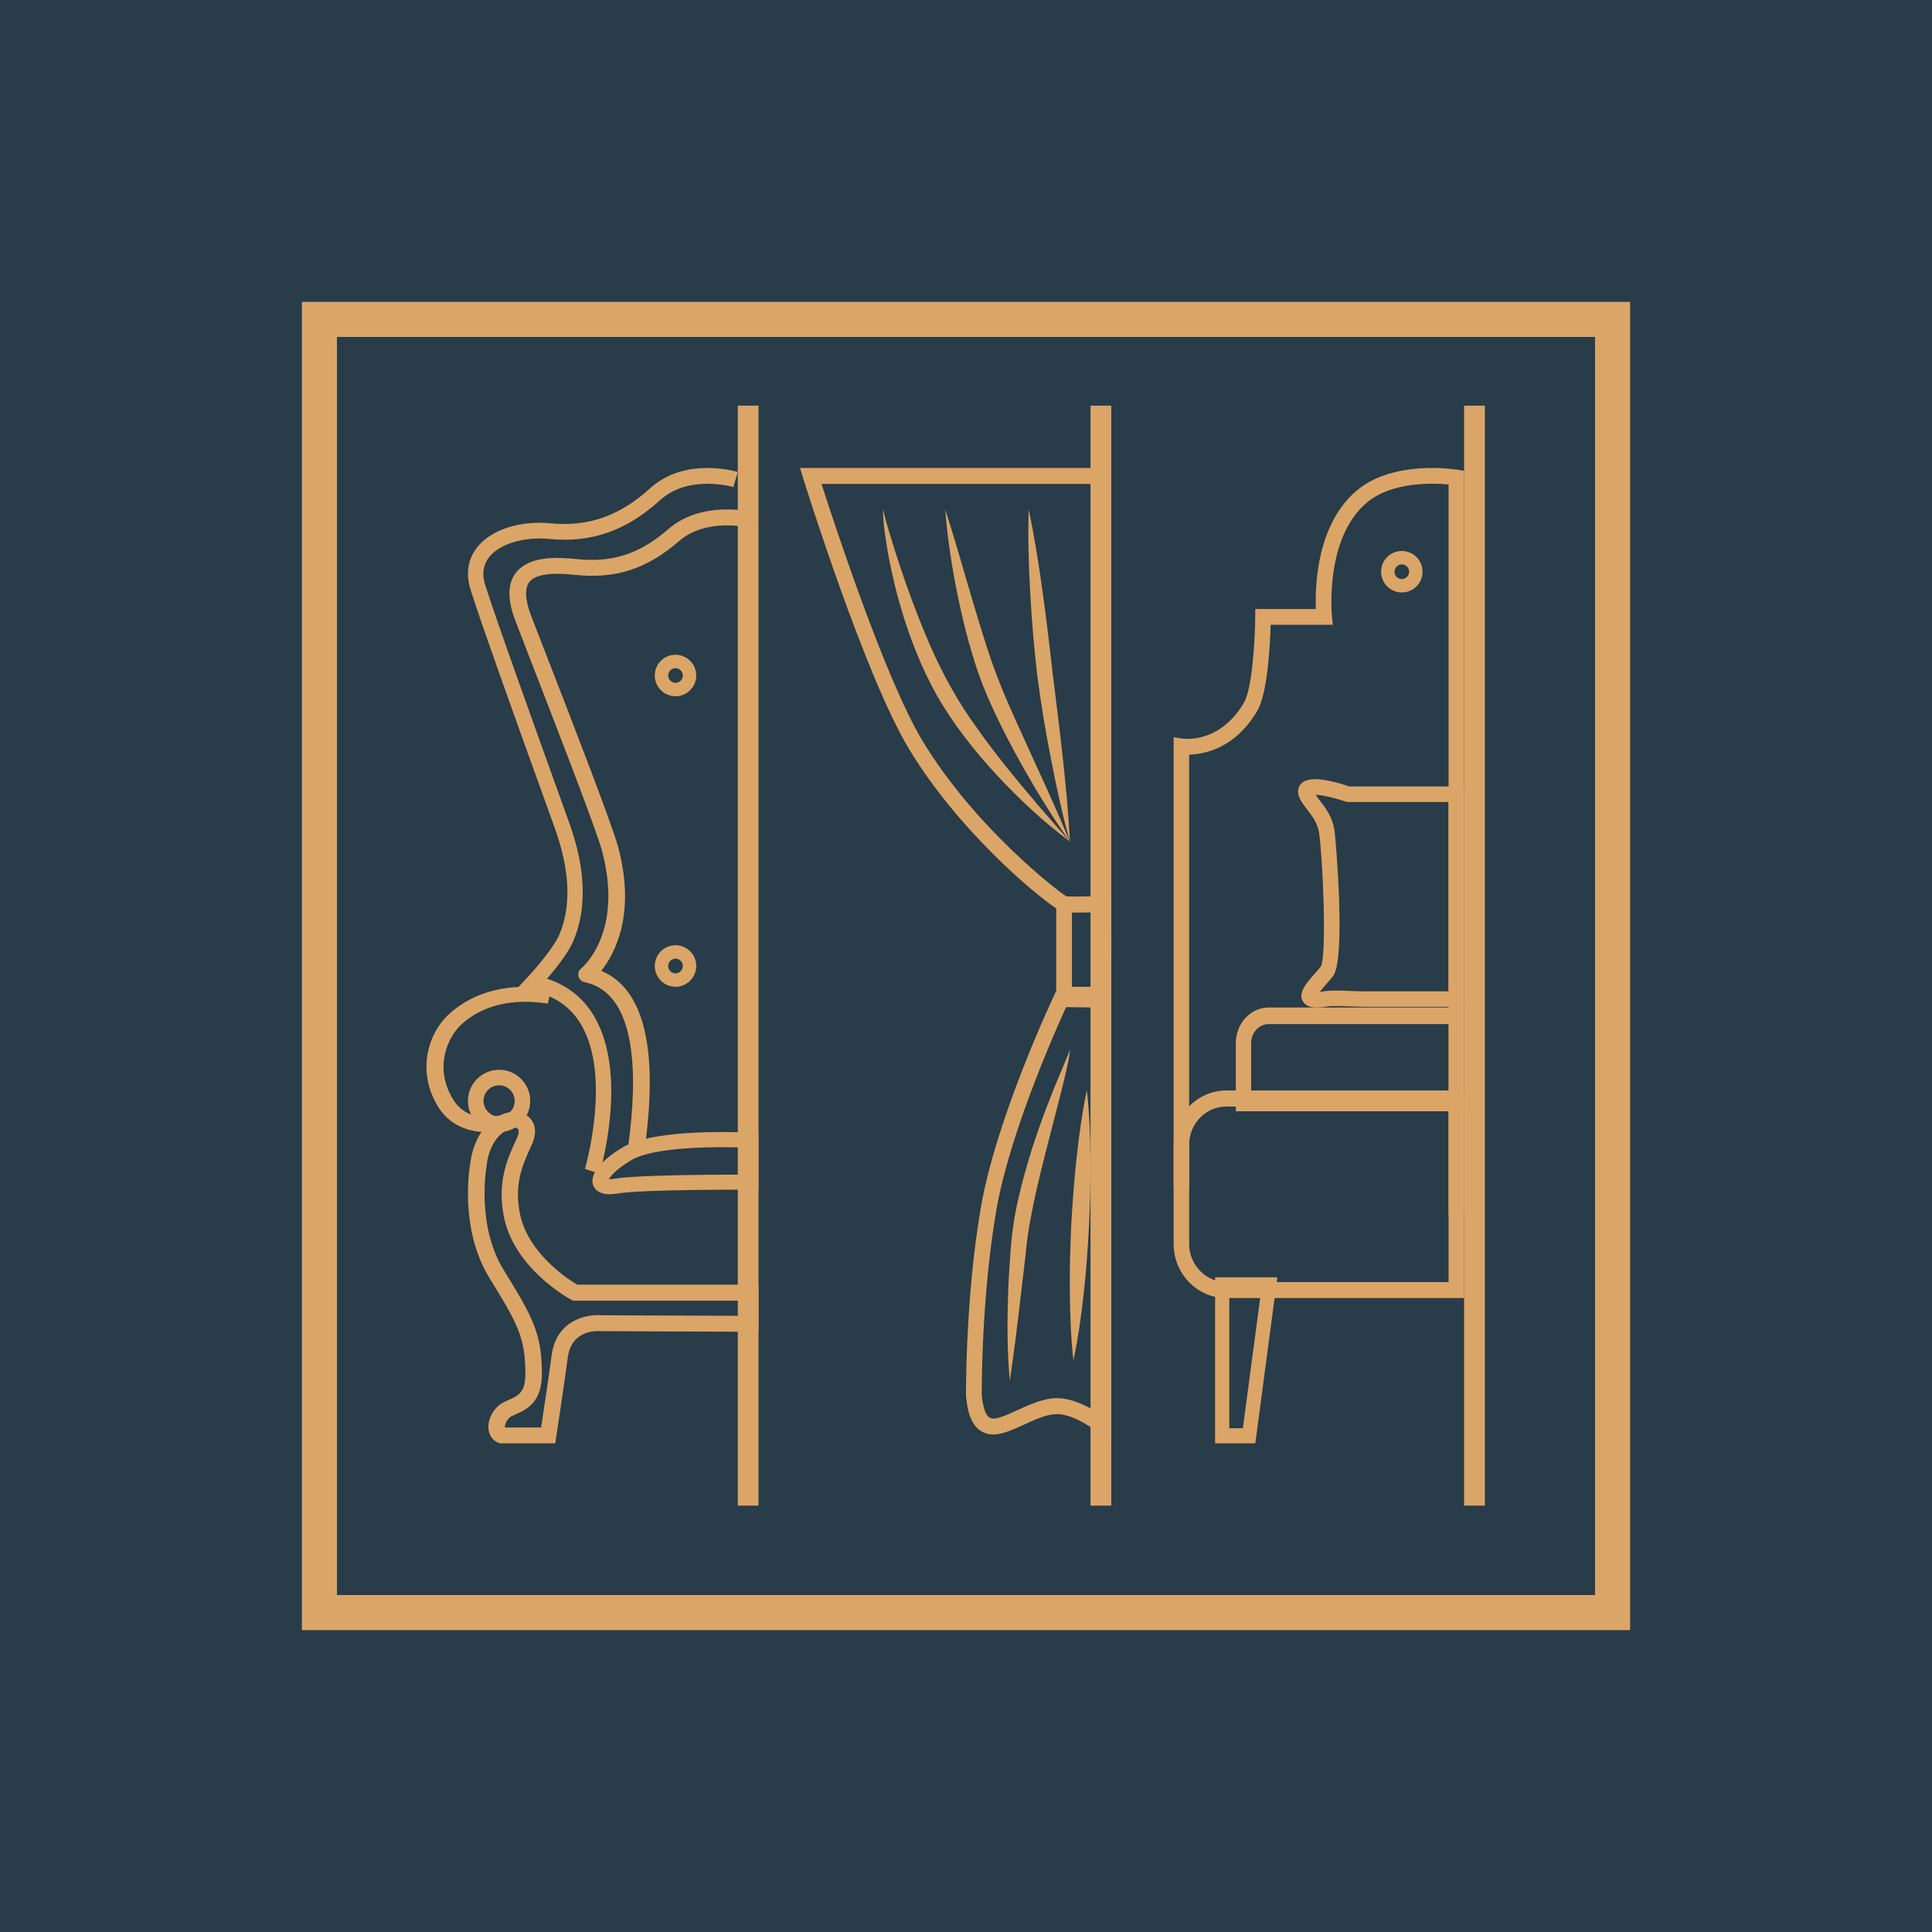 <?xml version="1.0" encoding="UTF-8"?> <svg xmlns="http://www.w3.org/2000/svg" width="32" height="32" viewBox="0 0 32 32" fill="none"> <rect width="32" height="32" fill="#283C49"></rect> <path d="M9.932 19.439L9.688 19.362C9.692 19.347 10.135 17.828 9.623 16.967C9.447 16.669 9.17 16.483 8.8 16.413L8.567 16.369L8.731 16.194C8.848 16.07 9.17 15.7 9.264 15.481C9.464 15.011 9.44 14.422 9.195 13.732C9.165 13.648 9.102 13.473 9.018 13.241C8.672 12.283 7.954 10.288 7.792 9.76C7.712 9.499 7.75 9.259 7.903 9.065C8.133 8.773 8.613 8.617 9.126 8.668C9.744 8.728 10.266 8.544 10.767 8.088C11.348 7.561 12.185 7.807 12.22 7.818L12.147 8.067C12.14 8.065 11.409 7.852 10.935 8.283C10.377 8.79 9.794 8.995 9.102 8.927C8.678 8.886 8.276 9.007 8.101 9.228C8.003 9.353 7.98 9.506 8.034 9.68C8.195 10.202 8.912 12.192 9.256 13.149C9.34 13.381 9.403 13.556 9.433 13.641C9.702 14.397 9.723 15.051 9.497 15.585C9.413 15.782 9.204 16.044 9.061 16.211C9.399 16.321 9.66 16.528 9.84 16.832C10.41 17.793 9.95 19.372 9.931 19.439H9.932Z" fill="#DBA567"></path> <path d="M10.546 19.092C10.54 19.092 10.534 19.092 10.528 19.092C10.453 19.083 10.4 19.017 10.41 18.945C10.561 17.824 10.557 16.451 9.686 16.269C9.636 16.258 9.594 16.22 9.582 16.172C9.569 16.124 9.586 16.072 9.627 16.04C9.655 16.017 10.333 15.438 9.97 14.089C9.87 13.717 9.143 11.85 8.754 10.847C8.662 10.606 8.586 10.412 8.54 10.292C8.399 9.925 8.403 9.657 8.555 9.474C8.772 9.209 9.226 9.225 9.549 9.26C10.139 9.323 10.594 9.176 11.067 8.766C11.624 8.282 12.426 8.474 12.46 8.481C12.533 8.5 12.577 8.571 12.558 8.642C12.539 8.712 12.464 8.754 12.391 8.736C12.384 8.735 11.697 8.574 11.25 8.96C10.713 9.426 10.194 9.593 9.518 9.521C9.119 9.478 8.868 9.516 8.771 9.636C8.664 9.767 8.727 10.016 8.798 10.202C8.844 10.321 8.92 10.515 9.013 10.756C9.431 11.833 10.133 13.639 10.237 14.024C10.538 15.138 10.183 15.797 9.959 16.08C10.66 16.374 10.904 17.348 10.684 18.98C10.675 19.046 10.617 19.094 10.549 19.094L10.546 19.092Z" fill="#DBA567"></path> <path d="M8.057 18.751C7.748 18.751 7.437 18.631 7.251 18.323C6.903 17.75 7.082 17.12 7.439 16.795C7.856 16.416 8.439 16.272 9.126 16.38L9.075 16.623C8.487 16.531 7.992 16.649 7.646 16.965C7.414 17.176 7.184 17.682 7.503 18.207C7.717 18.559 8.127 18.548 8.414 18.431L8.536 18.655C8.39 18.715 8.223 18.749 8.057 18.749V18.751Z" fill="#DBA567"></path> <path d="M9.198 23.906H8.276L8.249 23.895C8.153 23.853 8.095 23.764 8.09 23.649C8.083 23.484 8.186 23.308 8.335 23.229C8.363 23.214 8.395 23.201 8.427 23.186C8.581 23.118 8.702 23.063 8.702 22.762C8.702 22.158 8.579 21.934 8.109 21.171C7.603 20.35 7.776 19.336 7.793 19.242C7.802 19.165 7.899 18.494 8.507 18.409L8.521 18.406H8.536C8.556 18.409 8.727 18.426 8.815 18.568C8.88 18.672 8.878 18.804 8.808 18.96L8.777 19.029C8.656 19.297 8.518 19.601 8.608 20.085C8.733 20.754 9.411 21.19 9.56 21.278H12.563V22.059L9.952 22.048C9.903 22.043 9.465 22.015 9.404 22.485C9.362 22.811 9.216 23.783 9.214 23.793L9.197 23.905L9.198 23.906ZM8.362 23.643H8.963C9.003 23.376 9.103 22.711 9.136 22.453C9.211 21.868 9.713 21.76 9.976 21.785L12.293 21.794V21.543H9.49L9.459 21.526C9.42 21.505 8.505 21.006 8.342 20.133C8.236 19.569 8.405 19.196 8.529 18.923L8.56 18.856C8.606 18.755 8.59 18.715 8.584 18.706C8.573 18.687 8.544 18.677 8.527 18.674C8.125 18.746 8.066 19.253 8.064 19.275V19.286C8.061 19.296 7.877 20.28 8.344 21.037C8.833 21.831 8.975 22.091 8.975 22.762C8.975 23.232 8.715 23.348 8.542 23.426C8.516 23.438 8.491 23.449 8.467 23.461C8.425 23.483 8.387 23.534 8.371 23.588C8.364 23.611 8.363 23.63 8.364 23.643H8.362Z" fill="#DBA567"></path> <path d="M10.1 19.781C9.916 19.781 9.85 19.695 9.827 19.637C9.757 19.462 9.941 19.223 10.323 18.999C10.872 18.676 12.376 18.759 12.439 18.762L12.562 18.769V19.705H12.431C12.413 19.705 10.632 19.698 10.234 19.768C10.183 19.776 10.139 19.78 10.1 19.78V19.781ZM10.085 19.531C10.106 19.531 10.138 19.531 10.185 19.523C10.545 19.46 11.871 19.456 12.3 19.455V19.007C11.816 18.989 10.824 18.999 10.461 19.213C10.227 19.351 10.117 19.471 10.085 19.531Z" fill="#DBA567"></path> <path d="M18.09 16.687C17.986 16.687 17.837 16.684 17.622 16.68L17.495 16.676V15.047C17.114 14.794 15.862 13.738 15.059 12.41C14.331 11.207 13.345 8.058 13.304 7.924L13.251 7.751H18.274V8.015H13.607C13.828 8.703 14.665 11.252 15.28 12.271C16.149 13.706 17.504 14.748 17.663 14.847C17.738 14.852 18.026 14.849 18.27 14.844L18.403 14.84V14.975C18.415 16.05 18.402 16.606 18.366 16.642C18.334 16.675 18.32 16.689 18.092 16.689L18.09 16.687ZM17.755 16.417C17.905 16.421 18.053 16.422 18.148 16.422C18.151 16.176 18.148 15.567 18.143 15.111C18.021 15.114 17.869 15.116 17.755 15.115V16.418V16.417Z" fill="#DBA567"></path> <path d="M18.405 23.907L18.19 23.729C18.19 23.729 17.818 23.422 17.504 23.422C17.344 23.422 17.149 23.51 16.96 23.597C16.759 23.689 16.568 23.776 16.406 23.757C16.072 23.718 16.024 23.326 16.007 23.179C16.005 23.165 16.003 23.153 16.002 23.144L16 23.123C16 23.107 15.988 21.486 16.247 19.995C16.506 18.499 17.45 16.504 17.491 16.419L17.526 16.345H18.406V23.907H18.405ZM16.261 23.111C16.262 23.121 16.264 23.132 16.265 23.145C16.285 23.301 16.321 23.482 16.435 23.495C16.525 23.506 16.691 23.43 16.851 23.357C17.055 23.264 17.287 23.158 17.504 23.158C17.738 23.158 17.978 23.273 18.143 23.375V16.607H17.692C17.516 16.987 16.729 18.738 16.503 20.041C16.259 21.449 16.26 22.98 16.261 23.111Z" fill="#DBA567"></path> <path d="M12.563 6.719H12.22V24.938H12.563V6.719Z" fill="#DBA567"></path> <path d="M24.594 6.719H24.25V24.938H24.594V6.719Z" fill="#DBA567"></path> <path d="M18.406 6.719H18.062V24.938H18.406V6.719Z" fill="#DBA567"></path> <path d="M14.625 8.438C14.687 8.697 14.77 8.951 14.85 9.204C14.931 9.457 15.018 9.707 15.11 9.956C15.297 10.451 15.498 10.942 15.758 11.398C15.886 11.627 16.029 11.849 16.186 12.064C16.338 12.282 16.502 12.493 16.668 12.703C17.004 13.122 17.357 13.53 17.719 13.938C17.278 13.607 16.876 13.233 16.504 12.831C16.132 12.43 15.793 11.997 15.518 11.52C15.251 11.04 15.055 10.532 14.907 10.016C14.831 9.757 14.772 9.496 14.721 9.233C14.675 8.969 14.627 8.706 14.625 8.438Z" fill="#DBA567"></path> <path d="M15.656 8.438C15.807 8.908 15.941 9.379 16.079 9.849C16.151 10.084 16.217 10.318 16.292 10.55C16.365 10.782 16.44 11.013 16.529 11.238C16.615 11.464 16.714 11.687 16.814 11.911L17.119 12.582C17.324 13.03 17.53 13.48 17.719 13.938C17.427 13.528 17.168 13.103 16.924 12.669C16.681 12.235 16.455 11.792 16.269 11.326C16.093 10.855 15.969 10.377 15.869 9.896C15.77 9.414 15.693 8.929 15.656 8.439V8.438Z" fill="#DBA567"></path> <path d="M17.038 8.439C17.135 8.894 17.206 9.35 17.269 9.808C17.303 10.036 17.328 10.265 17.359 10.495L17.439 11.18C17.493 11.636 17.555 12.094 17.603 12.553C17.653 13.012 17.698 13.472 17.72 13.938C17.596 13.49 17.498 13.038 17.41 12.584C17.32 12.13 17.244 11.675 17.184 11.213C17.128 10.751 17.09 10.291 17.064 9.828C17.038 9.366 17.024 8.903 17.038 8.438V8.439Z" fill="#DBA567"></path> <path d="M17.719 17.375C17.719 17.494 17.686 17.61 17.663 17.725C17.637 17.839 17.608 17.954 17.581 18.067L17.406 18.747C17.291 19.199 17.172 19.648 17.086 20.101C17.038 20.328 17.009 20.548 16.987 20.783L16.905 21.479C16.852 21.943 16.794 22.407 16.726 22.875C16.682 22.405 16.681 21.933 16.697 21.463C16.701 21.228 16.72 20.993 16.735 20.758C16.75 20.527 16.78 20.28 16.825 20.049C16.92 19.581 17.053 19.128 17.209 18.685C17.286 18.462 17.371 18.243 17.458 18.026L17.593 17.702L17.661 17.54C17.682 17.485 17.71 17.433 17.719 17.375Z" fill="#DBA567"></path> <path d="M18.002 18.062C18.044 18.437 18.058 18.811 18.061 19.184C18.066 19.558 18.054 19.93 18.038 20.302C18.017 20.675 17.993 21.047 17.95 21.419C17.909 21.79 17.859 22.161 17.779 22.531C17.736 22.157 17.724 21.783 17.72 21.41C17.715 21.036 17.727 20.664 17.743 20.291C17.765 19.919 17.79 19.547 17.832 19.175C17.872 18.804 17.923 18.433 18.001 18.062H18.002Z" fill="#DBA567"></path> <path d="M11.188 11.532C10.999 11.532 10.845 11.378 10.845 11.188C10.845 10.999 10.998 10.845 11.188 10.845C11.378 10.845 11.532 10.999 11.532 11.188C11.532 11.378 11.378 11.532 11.188 11.532ZM11.188 11.067C11.122 11.067 11.067 11.122 11.067 11.188C11.067 11.255 11.122 11.31 11.188 11.31C11.255 11.31 11.31 11.255 11.31 11.188C11.31 11.122 11.255 11.067 11.188 11.067Z" fill="#DBA567"></path> <path d="M23.219 9.813C23.03 9.813 22.875 9.659 22.875 9.47C22.875 9.28 23.029 9.126 23.219 9.126C23.409 9.126 23.562 9.28 23.562 9.47C23.562 9.659 23.409 9.813 23.219 9.813ZM23.219 9.348C23.152 9.348 23.097 9.403 23.097 9.47C23.097 9.537 23.152 9.591 23.219 9.591C23.285 9.591 23.34 9.537 23.34 9.47C23.34 9.403 23.285 9.348 23.219 9.348Z" fill="#DBA567"></path> <path d="M11.188 16.344C10.999 16.344 10.845 16.189 10.845 16C10.845 15.81 10.999 15.656 11.188 15.656C11.378 15.656 11.532 15.81 11.532 16C11.532 16.189 11.378 16.344 11.188 16.344ZM11.188 15.878C11.122 15.878 11.067 15.933 11.067 16C11.067 16.067 11.122 16.122 11.188 16.122C11.255 16.122 11.31 16.067 11.31 16C11.31 15.933 11.255 15.878 11.188 15.878Z" fill="#DBA567"></path> <path d="M8.267 18.75C7.982 18.75 7.751 18.519 7.751 18.234C7.751 17.95 7.982 17.719 8.267 17.719C8.551 17.719 8.782 17.95 8.782 18.234C8.782 18.519 8.551 18.75 8.267 18.75ZM8.267 17.976C8.125 17.976 8.008 18.092 8.008 18.234C8.008 18.377 8.125 18.493 8.267 18.493C8.409 18.493 8.525 18.377 8.525 18.234C8.525 18.092 8.409 17.976 8.267 17.976Z" fill="#DBA567"></path> <path d="M27 27H5V5H27V27ZM5.581 26.419H26.419V5.581H5.581V26.419Z" fill="#DBA567"></path> <path d="M24.251 21.5H20.311C19.83 21.5 19.439 21.098 19.439 20.603V18.96C19.439 18.465 19.83 18.062 20.311 18.062H24.251V21.5ZM20.311 18.328C19.973 18.328 19.696 18.611 19.696 18.96V20.603C19.696 20.951 19.973 21.235 20.311 21.235H23.993V18.328H20.311Z" fill="#DBA567"></path> <path d="M20.791 23.906H20.126V21.156H21.157L20.792 23.906H20.791ZM20.361 23.656H20.586L20.885 21.406H20.361V23.656Z" fill="#DBA567"></path> <path d="M24.25 18.406H20.469V17.276C20.469 16.951 20.713 16.688 21.014 16.688H24.25V18.406ZM20.723 18.132H23.996V16.962H21.014C20.854 16.962 20.723 17.103 20.723 17.276V18.132Z" fill="#DBA567"></path> <path d="M21.81 16.688C21.721 16.688 21.624 16.667 21.577 16.582C21.499 16.441 21.635 16.287 21.779 16.124C21.813 16.084 21.848 16.047 21.875 16.012C21.98 15.832 21.91 14.23 21.849 13.801C21.825 13.633 21.738 13.523 21.655 13.414C21.601 13.345 21.549 13.278 21.519 13.202C21.471 13.082 21.526 13.005 21.552 12.979C21.658 12.868 21.927 12.884 22.352 13.026H24.25V16.676H22.631C22.523 16.676 22.428 16.671 22.34 16.668C22.188 16.662 22.068 16.656 21.952 16.675C21.918 16.68 21.866 16.688 21.811 16.688H21.81ZM21.788 13.161C21.808 13.19 21.833 13.222 21.858 13.257C21.953 13.378 22.071 13.529 22.104 13.763C22.123 13.889 22.296 15.891 22.078 16.169C22.048 16.207 22.012 16.25 21.973 16.294C21.942 16.329 21.895 16.382 21.86 16.428C21.875 16.427 21.892 16.425 21.912 16.421C22.054 16.4 22.191 16.405 22.35 16.413C22.436 16.416 22.527 16.42 22.631 16.42H23.992V13.284H22.31L22.29 13.277C22.101 13.213 21.897 13.168 21.789 13.163L21.788 13.161Z" fill="#DBA567"></path> <path d="M24.251 20.125H23.993V8.024C23.734 8 23.065 7.977 22.652 8.314C21.934 8.9 22.06 10.19 22.061 10.203L22.076 10.348H21.046C21.037 10.673 20.997 11.476 20.828 11.767C20.462 12.396 19.948 12.493 19.696 12.499V19.657H19.439V12.21L19.588 12.234C19.613 12.237 20.208 12.319 20.605 11.635C20.748 11.391 20.788 10.528 20.791 10.216V10.087H21.795C21.78 9.705 21.808 8.668 22.489 8.111C23.097 7.615 24.099 7.774 24.142 7.78L24.25 7.798V20.126L24.251 20.125Z" fill="#DBA567"></path> </svg> 